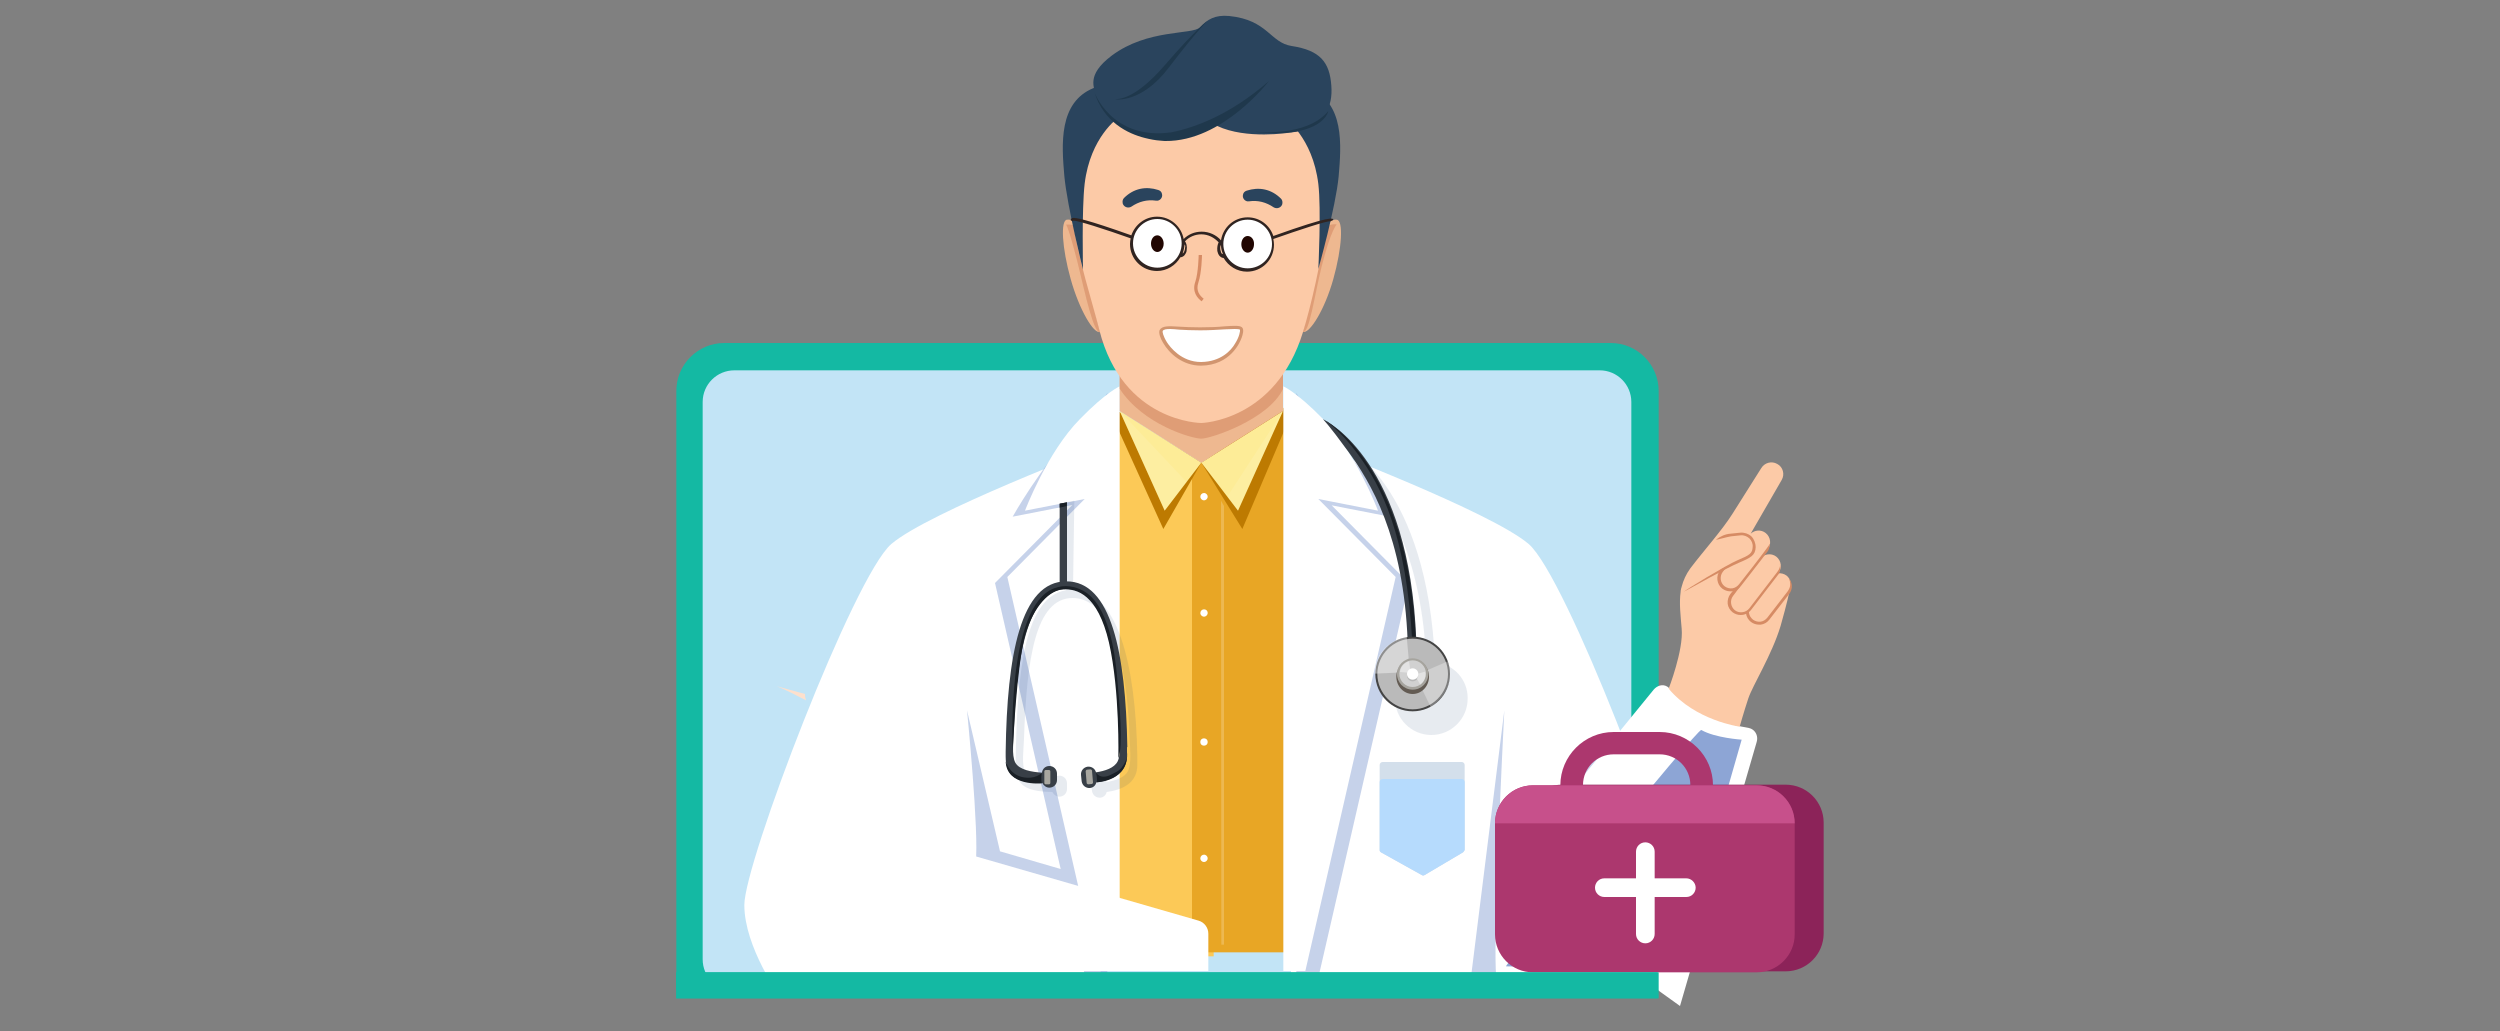 <?xml version="1.0" encoding="utf-8"?>
<!-- Generator: Adobe Illustrator 25.0.0, SVG Export Plug-In . SVG Version: 6.00 Build 0)  -->
<svg version="1.1" xmlns="http://www.w3.org/2000/svg" xmlns:xlink="http://www.w3.org/1999/xlink" x="0px" y="0px" width="750px"
	 height="309.3px" viewBox="0 0 750 309.3" style="enable-background:new 0 0 750 309.3;" xml:space="preserve">
<rect x="0" y="0" width="750" height="309.3" fill="#808080" stroke="none"/>
<style type="text/css">
	.st0{fill:#14B9A3;}
	.st1{fill:#C2E4F6;}
	.st2{fill:#4E9BC2;}
	.st3{fill:#FDE0CD;}
	.st4{fill:#FCC957;}
	.st5{fill:#E8A625;}
	.st6{fill:#FFFFFF;}
	.st7{opacity:0.5;}
	.st8{fill:#8DA5D5;}
	.st9{fill:#BD7A01;}
	.st10{fill:#FDEC97;}
	.st11{fill:#D3DFEB;}
	.st12{fill:#B6DBFD;}
	.st13{fill:#EEB890;}
	.st14{opacity:0.6;}
	.st15{fill:#D68B64;}
	.st16{fill:#FCCAA7;}
	.st17{fill:#D1956F;}
	.st18{opacity:0.1;}
	.st19{fill:#0E3368;}
	.st20{fill:#383F47;}
	.st21{fill:#1A2026;}
	.st22{fill:#BABABA;}
	.st23{fill:#444444;}
	.st24{opacity:0.3;}
	.st25{fill:#635B53;}
	.st26{opacity:0.4;}
	.st27{fill:#D1D1D1;}
	.st28{fill:#A6A49E;}
	.st29{fill:#B8B8B8;}
	.st30{fill:#A8A7A0;}
	.st31{fill:#2A445D;}
	.st32{fill:#1F384C;}
	.st33{clip-path:url(#SVGID_2_);fill:#FFFFFF;}
	.st34{clip-path:url(#SVGID_4_);fill:#FFFFFF;}
	.st35{fill:#210601;}
	.st36{fill:#302421;}
	.st37{opacity:0.2;}
	.st38{fill:#8C2359;}
	.st39{fill:#AC376E;}
	.st40{fill:#C7508B;}
</style>
<g id="BACKGROUND">
</g>
<g id="OBJECTS">
	<g>
		<g>
			<path class="st0" d="M497.6,297H202.9V117.3c0-8,6.5-14.4,14.4-14.4h265.9c8,0,14.4,6.5,14.4,14.4V297z"/>
		</g>
		<path class="st1" d="M479.9,297.3H220.3c-5.3,0-9.5-4.3-9.5-9.5V120.6c0-5.3,4.3-9.5,9.5-9.5h259.6c5.3,0,9.5,4.3,9.5,9.5v167.2
			C489.4,293,485.1,297.3,479.9,297.3z"/>
		<g>
			<path class="st2" d="M377.3,134.7l27.1,35.7l-1.5,1.9C403,172.3,382.4,143.9,377.3,134.7z"/>
		</g>
		<g>
			<path class="st3" d="M233.1,205.9c3,1.2,5.8,2.7,8.7,4.2c-0.1-0.3-0.1-0.5-0.2-0.8c-0.1-0.4-0.1-0.7-0.1-1.1
				C238.9,207.5,236.1,206.7,233.1,205.9z"/>
		</g>
		<g>
			<g>
				<polygon class="st4" points="332.3,286.9 364.1,286.9 364.1,140 354.4,140 333.5,121.9 				"/>
			</g>
		</g>
		<g>
			<g>
				<polygon class="st5" points="389.4,285.7 357.6,285.7 357.6,138.8 367.3,138.8 388.2,120.7 				"/>
			</g>
		</g>
		<g>
			<g>
				<path class="st6" d="M330.1,299.1h-96c0,0-10.8-14.9-10.8-27.6c0-12.7,32.9-98.7,44.1-108.3c11.2-9.6,62.8-29.2,62.8-29.2V299.1
					z"/>
			</g>
		</g>
		<g>
			<g>
				<path class="st6" d="M387.3,299.1h104.6c0,0,10.8-14.9,10.8-27.6c0-12.7-32.9-98.7-44.1-108.3c-11.2-9.6-62.8-29.2-62.8-29.2
					l-8.4,15L387.3,299.1z"/>
			</g>
		</g>
		<g class="st7">
			<g>
				<path class="st8" d="M395.5,293.3h-6.6V117.9c0,0,2.2,4,10.1,12c9.9,10,18.4,25.2,18.4,25.2l-17.9-3.5l23.2,23.4L395.5,293.3z"
					/>
			</g>
		</g>
		<g class="st7">
			<path class="st8" d="M322.2,129.8c-9.9,10-18.4,25.2-18.4,25.2l17.9-3.5l-23.2,23.4l19.7,85.8l-18.2-5.3l-9.9-42.3
				c0,0,3.7,37.1,2.6,45.7l2.6,1.1c0.1,0.8,0.1,1.5,0.2,2.3c0,0.7-0.2,1.2-0.6,1.7c7.8,5,16.8,7.9,26.2,9.5l4.5,19.8h6.6V117.8
				C332.3,117.8,330.1,121.7,322.2,129.8z"/>
		</g>
		<g>
			<g>
				<polygon class="st9" points="349,158.7 360.4,138.8 332,121.2 				"/>
			</g>
		</g>
		<g>
			<g>
				<polygon class="st9" points="372.7,158.7 360.4,138.8 389.4,119.5 				"/>
			</g>
		</g>
		<g>
			<g>
				<polygon class="st10" points="371.4,153.2 360.4,138.8 384.9,123.3 				"/>
			</g>
		</g>
		<g>
			<g>
				<polygon class="st10" points="349.4,153.2 360.4,138.8 335.9,123.3 				"/>
			</g>
		</g>
		<g>
			<g>
				<path class="st6" d="M391.6,291.3h-6.6V115.9c0,0,4,1.7,11.9,9.8c9.9,10,16.5,27.5,16.5,27.5l-17.9-3.5l23.2,23.4L391.6,291.3z"
					/>
			</g>
		</g>
		<g>
			<g>
				<path class="st6" d="M329.3,291.3h6.6V115.9c0,0-4,1.7-11.9,9.8c-9.9,10-16.5,27.5-16.5,27.5l17.9-3.5l-23.2,23.4L329.3,291.3z"
					/>
			</g>
		</g>
		<g class="st7">
			<g>
				<path class="st8" d="M449.1,264.6l37.2-45.1l-37,38.9c0.8-21.9,2-45.3,2-45.3l-10.8,86.4l8.6-4.5
					C448.4,291.8,448.6,279.1,449.1,264.6z"/>
			</g>
		</g>
		<g>
			<g>
				<path class="st6" d="M362.5,291.3h-98.6v-42.7l95.7,27.6c1.7,0.5,2.9,2.1,2.9,3.9V291.3z"/>
			</g>
		</g>
		<g>
			<g>
				<path class="st11" d="M438.9,255.7l-11.5,6.8c-0.3,0.2-0.6,0.2-0.9,0l-12.2-6.8c-0.3-0.2-0.4-0.4-0.4-0.7v-25.5
					c0-0.5,0.4-0.9,0.9-0.9h23.7c0.5,0,0.9,0.4,0.9,0.9v25.5C439.3,255.2,439.1,255.5,438.9,255.7z"/>
			</g>
		</g>
		<g>
			<g>
				<path class="st12" d="M438.9,255.7l-11.5,6.8c-0.3,0.2-0.6,0.2-0.9,0l-12.2-6.8c-0.3-0.2-0.4-0.4-0.4-0.7v-20.4
					c0-0.5,0.4-0.9,0.9-0.9h23.7c0.5,0,0.9,0.4,0.9,0.9v20.4C439.3,255.2,439.1,255.5,438.9,255.7z"/>
			</g>
		</g>
		<g>
			<g>
				<path class="st6" d="M504,301.8l-53.8-38.6l45.9-56.3c1-1.2,2.7-1.8,4.1-0.9c1.4,0.9,1.8,2.8,10.7,7.6c8.9,4.8,12.9,4.3,14.4,5
					c1.5,0.7,2.2,2.4,1.7,4L504,301.8z"/>
			</g>
		</g>
		<g>
			<g>
				<path class="st6" d="M362.3,149c0,0.6-0.5,1.1-1.1,1.1s-1.1-0.5-1.1-1.1s0.5-1.1,1.1-1.1S362.3,148.4,362.3,149z"/>
			</g>
		</g>
		<g>
			<g>
				<path class="st6" d="M362.3,183.9c0,0.6-0.5,1.1-1.1,1.1s-1.1-0.5-1.1-1.1c0-0.6,0.5-1.1,1.1-1.1S362.3,183.2,362.3,183.9z"/>
			</g>
		</g>
		<g>
			<g>
				<circle class="st6" cx="361.2" cy="222.6" r="1.1"/>
			</g>
		</g>
		<g>
			<g>
				<path class="st6" d="M362.3,257.5c0,0.6-0.5,1.1-1.1,1.1s-1.1-0.5-1.1-1.1c0-0.6,0.5-1.1,1.1-1.1S362.3,256.9,362.3,257.5z"/>
			</g>
		</g>
		<g>
			<g>
				<path class="st13" d="M400,83.7c-2.6,9.3-7.1,16.4-9.1,15.9c0,0,1.4-5.9,3.2-15.4c2.2-11,2.5-18.7,6.9-18.3
					C403.1,66.1,402.6,74.4,400,83.7z"/>
			</g>
		</g>
		<g class="st14">
			<g>
				<path class="st15" d="M396.5,79.9c-2.3,9.4-3.7,20.3-5.7,19.7c0,0,2-8.4,3.8-17.9c2.2-11,1.9-14.8,6.4-14.4
					C401.1,67.3,399.4,68.5,396.5,79.9z"/>
			</g>
		</g>
		<g>
			<g>
				<path class="st13" d="M321.2,83.7c2.6,9.3,6.9,16.5,8.8,15.9c0,0-2.1-7.7-3.3-15.7c-1.7-11.1-2.1-18.4-6.6-18
					C318.1,66.1,318.6,74.4,321.2,83.7z"/>
			</g>
		</g>
		<g class="st14">
			<g>
				<path class="st15" d="M323.3,78.9c2.3,9.4,4.8,21.3,6.8,20.8c0,0-2.1-9.6-4-19.1c-2.2-11-1.8-13.6-6.3-13.2
					C319.8,67.4,320.4,67.5,323.3,78.9z"/>
			</g>
		</g>
		<g>
			<g>
				<polygon class="st13" points="384.9,123.3 360.4,138.8 335.9,123.3 335.9,111 384.9,111 				"/>
			</g>
		</g>
		<g class="st14">
			<g>
				<path class="st15" d="M384.9,116.7c-4.4,9.2-21.7,14.9-24.5,14.9c-2.8,0-17.5-4.2-24.5-15v-12.9h49V116.7z"/>
			</g>
		</g>
		<g>
			<g>
				<path class="st16" d="M536,172.7c-0.8-0.6-1.7-0.8-2.6-0.7l0.1-0.1c1.2-1.5,0.9-3.7-0.6-4.9c-1.3-1-3-0.9-4.3,0l1.7-2.2
					c1.2-1.5,0.9-3.7-0.6-4.9c-1.4-1.1-3.3-0.9-4.5,0.2l9.3-16.1c1-1.7,0.4-3.9-1.3-4.8c-1.7-1-3.8-0.4-4.8,1.2l-8.7,13.8
					c-3.1,4.9-8.5,10.9-12.6,16.3c-1.3,1.8-2.1,3.6-2.6,5.5c0,0.1,0,0.2-0.1,0.3c-0.1,0.3-0.1,0.6-0.2,1c0,0.1,0,0.1,0,0.2
					c0,0,0,0,0,0c-0.5,3.5,0,7.3,0.3,11.1c0.6,6.4-3.9,18-3.9,18c8,9.6,21.3,11.4,21.3,11.4s1.3-4.6,2.6-8.5
					c1.3-3.9,7.1-13.1,9.7-21.8c1.9-6.6,2.8-11,2.8-11c0,0,0,0,0,0.1C537.6,175.4,537.2,173.7,536,172.7z"/>
			</g>
		</g>
		<g>
			<g>
				<path class="st15" d="M536.7,173.5c0.5,1.4,0.6,2.5-0.4,3.9l-6.1,7.9c-0.5,0.6-1.2,1.1-2,1.2c-0.8,0.1-1.6-0.1-2.3-0.6
					c-0.6-0.5-1.1-1.2-1.2-2c0-0.3,0-0.6,0-0.9c-0.3,0.2-0.6,0.4-0.9,0.6c0,0.1,0,0.3,0,0.4c0.1,1,0.7,2,1.5,2.6
					c0.7,0.5,1.5,0.8,2.4,0.8c0.2,0,0.3,0,0.5,0c1-0.1,2-0.7,2.6-1.5l6.1-7.9C538.5,175.5,536.7,173.6,536.7,173.5z"/>
			</g>
		</g>
		<g>
			<g>
				<path class="st15" d="M533.1,171.7l-8.3,10.8c-1,1.3-3,1.6-4.3,0.6c-1.3-1-1.6-3-0.6-4.3l2.1-2.8c0-0.1,0-0.1-0.1-0.2
					c0,0,0,0,0,0c-0.3,0.4-0.8,0.8-1.3,1.1c-0.2,0.1-0.4,0.2-0.6,0.2l-0.9,1.1c-0.6,0.8-0.9,1.9-0.8,2.9c0.1,1,0.7,2,1.5,2.6
					c0.7,0.5,1.5,0.8,2.4,0.8c1.2,0,2.3-0.5,3.1-1.5l8.3-10.8c0.4-0.5,0.7-2.1,0.3-3.1C534.1,169.6,534.1,170.4,533.1,171.7z"/>
			</g>
		</g>
		<g>
			<g>
				<path class="st15" d="M531,163.1c-1.6,2.5-9.3,12.2-9.3,12.2c-0.5,0.6-1.2,1.1-2,1.2c-0.8,0.1-1.6-0.1-2.3-0.6
					c-1.3-1-1.6-2.9-0.6-4.3l1.3-1.7c-0.6,0.3-1.2,0.6-1.8,0.9l-0.3,0.3c-1.3,1.7-1,4.2,0.7,5.5c0.7,0.5,1.5,0.8,2.4,0.8
					c0.2,0,0.3,0,0.5,0c1-0.1,2-0.7,2.6-1.5c0,0,7.8-10,8.1-10.5C530.8,164.8,531,163.3,531,163.1z"/>
			</g>
		</g>
		<g>
			<g>
				<path class="st15" d="M525.4,160.9c-0.9-0.8-2.1-1.2-3.3-1.1l-2.9,0.3c-1.6,0.1-3.1,0.8-4.4,1.8c0.3,0.1,3.2-0.8,4.5-1l2.9-0.3
					c1-0.1,1.9,0.3,2.6,0.9c0.7,0.7,1.1,1.6,1,2.6c-0.1,1.9-0.8,2.4-4.6,4c-3.1,1.3-15.8,9-16,9.4c2.7-1.5,13-7.2,16.3-8.6
					c3.8-1.6,5.1-2.3,5.2-4.7C526.7,162.9,526.2,161.7,525.4,160.9z"/>
			</g>
		</g>
		<g>
			<g>
				<path class="st16" d="M390.9,99.6c-8.2,26.8-30.5,27.3-30.5,27.3s-23.6-0.1-30.6-27.9c-4.6-18.4-15.8-46.5-2.4-67.4
					c7.6-11.8,62.7-16.5,69.2,0C403.1,48.1,395.7,83.8,390.9,99.6z"/>
			</g>
		</g>
		<g>
			<path class="st6" d="M372.4,98.6c0.9,0.8-1.9,10.5-12,10.6c-8.6,0.1-12.8-8.7-12.1-10c1-1.6,4.4-0.5,11.7-0.5
				C367.5,98.6,371.4,97.8,372.4,98.6z"/>
			<path class="st17" d="M360.3,109.7c-5.5,0-9.5-3.6-11.4-6.9c-0.8-1.3-1.4-3-1-3.8c0.8-1.3,2.6-1.2,5.9-1c1.7,0.1,3.7,0.2,6.2,0.2
				c3,0,5.4-0.1,7.3-0.3c3-0.2,4.6-0.3,5.3,0.3l0,0c0.7,0.6,0.2,2.3-0.1,3.1c-0.5,1.4-3.4,8.3-12.2,8.4
				C360.4,109.7,360.4,109.7,360.3,109.7z M351.1,98.7c-1.2,0-2,0.1-2.3,0.6c-0.1,0.2,0.1,1.5,1.3,3.4c0.9,1.4,4.3,5.9,10.2,5.9
				c0,0,0.1,0,0.1,0c5.8-0.1,8.9-3.4,10.1-5.5c1.3-2,1.6-3.8,1.5-4.2c-0.5-0.3-2.3-0.2-4.5-0.1c-1.9,0.1-4.4,0.3-7.4,0.3
				c-2.5,0-4.6-0.1-6.3-0.2C352.7,98.8,351.8,98.7,351.1,98.7z"/>
		</g>
		<g>
			<path class="st15" d="M360.5,90.4c-1.2-0.9-3-2.8-1.9-5.9c0.9-2.7,1-7.9,1-8l1,0c0,0.2-0.1,5.4-1.1,8.3c-0.8,2.4,0.4,3.9,1.6,4.8
				L360.5,90.4z"/>
		</g>
		<g class="st18">
			<g>
				<g>
					<path class="st19" d="M321.9,177l0.4-26.8l-2.2,0.4l-0.4,26.5c-12.1,2.1-14.6,23.6-15,51.1c0,0,0,0,0,0l0,1.5
						c0,5.6,3,7,6.8,7.6c1.4,0.2,2.8,0.3,4.2,0.3c0.4,0.8,1.2,1.4,2.1,1.4c1.3,0,2.3-1,2.3-2.3V235c0-1.3-1-2.3-2.3-2.3
						c-1.2,0-2.1,0.9-2.2,2c-3-0.2-6.8-0.8-8-3c-1.2-2.2-0.5-6.8-0.4-10c0.8-24,3.4-42.3,14.6-42.3c11.1,0,16.3,18.2,17.1,42.2
						c0.1,3,0.6,7.4-0.5,9.7c-1,2-3.8,2.9-6.5,3.3c-0.3-1.1-1.3-1.8-2.5-1.7c-1.3,0.2-2.1,1.3-2,2.5l0.2,1.9c0.2,1.3,1.3,2.1,2.5,2
						c1-0.1,1.7-0.8,1.9-1.7c4.4-0.6,9.3-2.5,9.2-8.3l0-2.3c0,0,0-0.1,0-0.1C340.7,198.8,335.2,177.3,321.9,177z"/>
				</g>
			</g>
			<g>
				<g>
					<path class="st19" d="M430.5,198.7c-2.3-53-26.9-65.1-27.9-65.6c0,0,1.4,1.1,7.6,9.7c6.4,8.9,16.4,24.9,17.7,56
						c-5.3,0.7-9.4,5.3-9.4,10.8c0,6,4.9,10.9,10.9,10.9c6,0,10.9-4.9,10.9-10.9C440.4,203.9,436.1,199.2,430.5,198.7z"/>
				</g>
			</g>
		</g>
		<g>
			<g>
				<path class="st20" d="M338.2,224.1c-0.5-28.3-4.8-49.7-18.3-49.7c-13.7,0-17.8,22.1-18.2,51.1c0,0,0,0,0,0l0,1.5
					c0,5.6,3,7,6.8,7.6c1.4,0.2,2.8,0.3,4.2,0.3c0.4,0.8,1.2,1.4,2.1,1.4c1.3,0,2.3-1,2.3-2.3v-1.9c0-1.3-1-2.3-2.3-2.3
					c-1.2,0-2.1,0.9-2.2,2c-3-0.2-6.8-0.8-8-3c-1.2-2.2-0.5-6.8-0.4-10c0.8-24,4.7-42.1,15.8-42.1c11.1,0,15,18,15.8,42
					c0.1,3,0.6,7.4-0.5,9.7c-1,2-3.8,2.9-6.5,3.3c-0.3-1.1-1.3-1.8-2.5-1.7c-1.3,0.2-2.1,1.3-2,2.5l0.2,1.9c0.2,1.3,1.3,2.1,2.5,2
					c1-0.1,1.7-0.8,1.9-1.7c4.4-0.6,9.3-2.5,9.2-8.3l0-2.3C338.1,224.2,338.1,224.2,338.2,224.1z"/>
			</g>
		</g>
		<g>
			<g>
				<polygon class="st20" points="320.1,175.6 317.9,175.6 317.9,151.1 320.1,150.7 				"/>
			</g>
		</g>
		<g>
			<g>
				<path class="st20" d="M422.3,192.5c-1.2-31.8-11.3-48-17.8-57c-6.2-8.5-7.6-9.7-7.6-9.7c1.1,0.5,26,12.7,28,66.6L422.3,192.5z"
					/>
			</g>
		</g>
		<g>
			<g>
				<path class="st21" d="M423.7,193.1c-1.7-33-9.6-47.5-16.1-56.5c-6.2-8.5-10.8-10.9-10.8-10.9c1.1,0.5,26,13.7,28,67.6
					L423.7,193.1z"/>
			</g>
		</g>
		<g>
			<g>
				
					<ellipse transform="matrix(0.707 -0.707 0.707 0.707 -18.841 358.87)" class="st22" cx="423.8" cy="202.2" rx="10.9" ry="10.9"/>
			</g>
			<g>
				<path class="st23" d="M423.8,213.4c-6.2,0-11.2-5-11.2-11.2c0-6.2,5-11.2,11.2-11.2c6.2,0,11.2,5,11.2,11.2
					C435,208.4,430,213.4,423.8,213.4z M423.8,191.6c-5.8,0-10.6,4.8-10.6,10.6c0,5.8,4.8,10.6,10.6,10.6c5.8,0,10.6-4.8,10.6-10.6
					C434.4,196.3,429.6,191.6,423.8,191.6z"/>
			</g>
		</g>
		<g class="st24">
			<g>
				<path class="st6" d="M429.2,212.1l-2.8-5.8l1.9-5.3l6-2.6C434.4,198.3,437.9,206.1,429.2,212.1L429.2,212.1z"/>
			</g>
		</g>
		<g>
			<g>
				<ellipse class="st25" cx="423.8" cy="203" rx="4.9" ry="5.2"/>
			</g>
		</g>
		<g class="st26">
			<g>
				<path class="st6" d="M422,190.9l0.6,6.6l-3.7,4.3l-6.5,0.3C412.4,202.2,411.8,193.5,422,190.9L422,190.9z"/>
			</g>
		</g>
		<g>
			<g>
				<path class="st27" d="M428.1,202.2c0,2.4-2,4.4-4.4,4.4c-2.4,0-4.4-2-4.4-4.4c0-2.4,2-4.4,4.4-4.4
					C426.2,197.8,428.1,199.8,428.1,202.2z"/>
			</g>
			<g>
				<path class="st28" d="M423.8,206.9c-2.6,0-4.7-2.1-4.7-4.7c0-2.6,2.1-4.7,4.7-4.7c2.6,0,4.7,2.1,4.7,4.7
					C428.5,204.8,426.4,206.9,423.8,206.9z M423.8,198.1c-2.2,0-4,1.8-4,4c0,2.2,1.8,4,4,4c2.2,0,4-1.8,4-4
					C427.8,199.9,426,198.1,423.8,198.1z"/>
			</g>
		</g>
		<g>
			<g>
				<circle class="st29" cx="423.8" cy="202.7" r="1.7"/>
			</g>
		</g>
		<g>
			<g>
				<circle class="st6" cx="423.8" cy="202.2" r="1.7"/>
			</g>
		</g>
		<g>
			<g>
				<path class="st30" d="M314.7,235.3h-1c-0.2,0-0.4-0.2-0.4-0.4v-3.5c0-0.2,0.2-0.4,0.4-0.4h1c0.2,0,0.4,0.2,0.4,0.4v3.5
					C315.1,235.1,314.9,235.3,314.7,235.3z"/>
			</g>
		</g>
		<g>
			<g>
				<path class="st30" d="M327.5,235.2l-1,0.1c-0.2,0-0.5-0.2-0.5-0.4l-0.3-3.5c0-0.2,0.2-0.5,0.4-0.5l1-0.1c0.2,0,0.5,0.2,0.5,0.4
					l0.3,3.5C327.9,235,327.7,235.2,327.5,235.2z"/>
			</g>
		</g>
		<g class="st26">
			<g>
				<path class="st6" d="M422.7,198.4c-2.5,0.8-2.7,3.2-2.7,3.2l2.5,0.2l0.6-0.6L422.7,198.4z"/>
			</g>
		</g>
		<g class="st26">
			<g>
				<path class="st6" d="M426.1,205.4c2.1-1.7,1.4-3.9,1.4-3.9l-2.4,0.7l-0.4,0.8L426.1,205.4z"/>
			</g>
		</g>
		<g>
			<g>
				<path class="st31" d="M324.9,80.9c0,0-4.7-18.7-5.6-28.1c-0.8-9.4-1.8-22.1,8.8-26.4c10.6-4.3,7.4,8.9,7.4,8.9
					s-8.4,5.7-10.1,19.8C324.5,62.8,324.9,80.9,324.9,80.9z"/>
			</g>
		</g>
		<g>
			<g>
				<path class="st31" d="M395.5,80.7c0,0,5.2-18.4,6.1-27.8c0.8-9.4,1.8-22.1-8.8-26.4c-10.6-4.3-7.4,8.9-7.4,8.9
					s8.4,5.7,10.1,19.8C396.4,62.8,395.5,80.7,395.5,80.7z"/>
			</g>
		</g>
		<g>
			<g>
				<path class="st31" d="M386.8,39.8c0,0-12.9,2.1-21.6-2c-2.5-1.2-14.9,4.1-20.5,3c-10.8-2-15.6-10.9-15.8-11.8
					c-0.6-2.7-3.2-6.4,4.6-12.3c10.8-8.1,24.2-6.2,26.5-8.5c2.2-2.4,4.5-3.8,8.8-3.4c11.6,1.2,12.2,8,18.7,9
					c8.5,1.3,11.4,4.8,11.9,11.9C400.5,39.3,386.8,39.8,386.8,39.8z"/>
			</g>
		</g>
		<g>
			<g>
				<path class="st32" d="M362.2,6.3c0,0-3.6,2.6-12.8,13.3c-9.2,10.6-13.9,10-14.9,10.2c0,0,7.9,1.4,16.2-9.6
					C359.1,9.2,362.2,6.3,362.2,6.3z"/>
			</g>
		</g>
		<g>
			<g>
				<path class="st32" d="M376.6,39.5c0,0,15.3,1.8,21.9-6.2c0,0-1.4,8.3-21.6,6.3L376.6,39.5z"/>
			</g>
		</g>
		<g>
			<g>
				<path class="st32" d="M351.4,39.7c-18,2.5-23.2-12.3-23.1-12.1c2.8,9,10,12.5,15.2,13.8c1.6,0.4,3.1,0.7,4.7,0.8
					c0.8,0.1,1.4,0.1,1.4,0.1s0,0,0,0c17.2,0.2,31.1-18,31.1-18C369.2,34.3,358.8,38.2,351.4,39.7z"/>
			</g>
		</g>
		<g>
			<g>
				<defs>
					<path id="SVGID_1_" d="M352.6,67.4c3,3,3,7.8,0,10.8c-3,3-7.8,3-10.8,0c-3-3-3-7.8,0-10.8S349.6,64.5,352.6,67.4z"/>
				</defs>
				<clipPath id="SVGID_2_">
					<use xlink:href="#SVGID_1_"  style="overflow:visible;"/>
				</clipPath>
				<polygon class="st33" points="349.6,81.2 355.5,75.2 355.5,81.2 				"/>
				<polygon class="st33" points="341.9,81.2 338.8,78.1 338.8,70.4 344.8,64.5 352.4,64.5 355.5,67.6 355.5,75.2 349.6,81.2 				
					"/>
				<polygon class="st33" points="344.8,64.5 338.8,70.4 338.8,64.5 				"/>
			</g>
		</g>
		<g>
			<g>
				<defs>
					<circle id="SVGID_3_" cx="374.3" cy="73.3" r="7.6"/>
				</defs>
				<clipPath id="SVGID_4_">
					<use xlink:href="#SVGID_3_"  style="overflow:visible;"/>
				</clipPath>
				<polygon class="st34" points="376.7,81.7 382.7,75.8 382.7,81.7 				"/>
				<polygon class="st34" points="369.1,81.7 366,78.6 366,70.9 371.9,65 379.6,65 382.7,68.1 382.7,75.8 376.7,81.7 				"/>
				<polygon class="st34" points="371.9,65 366,70.9 366,65 				"/>
			</g>
		</g>
		<g>
			<g>
				<path class="st31" d="M382.1,62.2c-2.2-1.5-4.7-2.2-7.4-1.8c-1.1,0.2-2.1-0.9-1.8-2l0,0c0.1-0.6,0.5-1,1.1-1.2
					c3.7-1.2,7.4-0.5,10.3,2.4c0.4,0.4,0.5,1,0.4,1.5l0,0.1C384.4,62.3,383.1,62.8,382.1,62.2z"/>
			</g>
		</g>
		<g>
			<g>
				<g>
					<path class="st35" d="M374.3,70.8c-1.1,0-1.9,1.1-1.9,2.5c0,1.4,0.9,2.5,1.9,2.5s1.9-1.1,1.9-2.5
						C376.3,71.9,375.4,70.8,374.3,70.8z"/>
				</g>
			</g>
			<g>
				<g>
					<path class="st35" d="M347.2,70.6c-1.1,0-1.9,1.1-1.9,2.5c0,1.4,0.9,2.5,1.9,2.5s1.9-1.1,1.9-2.5
						C349.1,71.7,348.2,70.6,347.2,70.6z"/>
				</g>
			</g>
		</g>
		<g>
			<g>
				<path class="st36" d="M382,70.8c-1.1-3.3-4.1-5.6-7.7-5.6c-4.1,0-7.4,3-8,6.9c0,0,0,0,0,0c-1.4-1.6-3.5-2.6-5.8-2.6
					c-2.1,0-4,0.8-5.4,2.2c-0.7-3.8-4-6.7-8-6.7c-3.6,0-6.6,2.4-7.7,5.6c-13.5-4.8-16.8-5.4-17.7-5.2c-0.3,0.1-0.5,0.5-0.5,0.7
					l0.7,0.3c0,0,0.1-0.2,0.1-0.2c1.2-0.1,9.6,2.6,17.2,5.3c-0.1,0.5-0.2,1.1-0.2,1.7c0,4.5,3.6,8.1,8.1,8.1c3,0,5.6-1.7,7-4.1
					c0.2,0,0.5-0.1,0.7-0.2c0.2-0.1,0.5-0.3,0.6-0.5c0.3-0.4,0.6-0.9,0.6-1.4c0.2-1.3-0.1-2.2-0.5-2.7c1.2-1.3,3-2.1,4.9-2.1
					c2.1,0,3.9,1,5.2,2.4c-0.3,0.6-0.5,1.4-0.4,2.6c0.1,0.5,0.3,1,0.6,1.4c0.2,0.2,0.4,0.4,0.6,0.5c0.2,0.1,0.5,0.2,0.7,0.2
					c1.4,2.4,4,4.1,7,4.1c4.5,0,8.1-3.6,8.1-8.1c0-0.6-0.1-1.1-0.2-1.7c7.7-2.7,16.1-5.5,17.1-5.3c0,0,0.9-0.4,0.9-0.4
					C400,65.4,399.6,64.5,382,70.8z M347.2,80.3c-4,0-7.3-3.3-7.3-7.3c0-4,3.3-7.3,7.3-7.3c4,0,7.3,3.3,7.3,7.3
					C354.5,77.1,351.2,80.3,347.2,80.3z M355.3,75.4c-0.1,0.2-0.2,0.3-0.3,0.5c-0.1,0.1-0.1,0.1-0.2,0.1c0.3-0.8,0.5-1.8,0.6-2.7
					c0.1,0.2,0.1,0.3,0.2,0.5C355.5,74.3,355.5,74.9,355.3,75.4z M366.6,76.1c-0.2-0.1-0.3-0.3-0.3-0.5c-0.2-0.5-0.3-1.1-0.2-1.6
					c0-0.2,0.1-0.3,0.2-0.5c0,1,0.2,1.9,0.6,2.7C366.7,76.2,366.6,76.1,366.6,76.1z M374.3,80.5c-4,0-7.3-3.3-7.3-7.3
					c0-4,3.3-7.3,7.3-7.3s7.3,3.3,7.3,7.3C381.6,77.3,378.3,80.5,374.3,80.5z"/>
			</g>
		</g>
		<g>
			<g>
				<path class="st31" d="M339.4,62c2.2-1.5,4.7-2.2,7.4-1.8c1.1,0.2,2.1-0.9,1.8-2l0,0c-0.1-0.6-0.5-1-1.1-1.2
					c-3.7-1.2-7.4-0.5-10.3,2.4c-0.4,0.4-0.5,1-0.4,1.5l0,0.1C337.1,62.1,338.4,62.6,339.4,62z"/>
			</g>
		</g>
		<g class="st18">
			<g>
				<polygon class="st6" points="356,144.6 335.9,123.3 349.4,153.2 352.6,149 352.6,149 				"/>
			</g>
		</g>
		<g class="st18">
			<g>
				<polygon class="st6" points="384.9,123.3 371.4,153.2 368.2,149 368.2,149 				"/>
			</g>
		</g>
		<g class="st37">
			<g>
				<g>
					<polygon class="st6" points="366.3,150.2 366.4,283.4 367.2,283.4 367.2,151.8 					"/>
				</g>
			</g>
		</g>
		<g>
			<g>
				<path class="st21" d="M303.8,225.2c0,0-2.1-43.1,12.4-48.7c3.3-1.3,6.5-0.5,8.7,0.7c7.7,4.1,9.6,18.8,10.2,25.5
					c0.8,8.7,1.9,21.3,0.4,24.8c0,0,0.5-20.1-2.8-34.7c-3.4-14.6-9.7-16.2-13.7-16s-8.8,4.8-11.4,13.6S303.8,225.2,303.8,225.2z"/>
			</g>
		</g>
		<g>
			<g>
				<path class="st21" d="M301.7,228.4c0-0.1,1,3.8,4.9,4.7c3.9,0.9,5.9-1.2,5.9-1.2s-0.3,2.5,0.1,3.1
					C312.6,235,302,236.1,301.7,228.4z"/>
			</g>
		</g>
		<g>
			<g>
				<path class="st21" d="M338.1,225.4c0-0.1,0.2,1.8-0.6,3.3c-1.4,2.7-2.6,2.8-4,3.6c-3.5,1.9-4.7-0.6-4.7-0.6s0.5,2.3,0.2,3
					C329,234.7,338.9,234.4,338.1,225.4z"/>
			</g>
		</g>
		<g>
			<g>
				<polygon class="st21" points="317.9,151.1 320.1,150.7 320,151.8 317.9,152.3 				"/>
			</g>
		</g>
		<g>
			<g>
				<path class="st8" d="M510.4,219c-1.1-0.6-59.3,70.9-58.6,70.9c0.7,0,50.3,1.2,51,0c0.6-1.2,19.7-68,19.7-68
					S514.6,221.4,510.4,219z"/>
			</g>
		</g>
		<g>
			<g>
				<path class="st38" d="M535.7,291.4h-67.1c-6.3,0-11.4-5.1-11.4-11.4v-33.2c0-6.3,5.1-11.4,11.4-11.4h67.1
					c6.3,0,11.4,5.1,11.4,11.4V280C547.1,286.3,542,291.4,535.7,291.4z"/>
			</g>
		</g>
		<g>
			<g>
				<path class="st39" d="M527,291.7h-67.1c-6.3,0-11.4-5.1-11.4-11.4V247c0-6.3,5.1-11.4,11.4-11.4H527c6.3,0,11.4,5.1,11.4,11.4
					v33.2C538.5,286.5,533.3,291.7,527,291.7z"/>
			</g>
		</g>
		<g>
			<g>
				<path class="st39" d="M497.9,251.6h-13.8c-8.8,0-16-7.2-16-16c0-8.8,7.2-16,16-16h13.8c8.8,0,16,7.2,16,16
					C514,244.4,506.8,251.6,497.9,251.6z M484.1,226.3c-5.1,0-9.2,4.1-9.2,9.2c0,5.1,4.1,9.2,9.2,9.2h13.8c5.1,0,9.2-4.1,9.2-9.2
					c0-5.1-4.1-9.2-9.2-9.2H484.1z"/>
			</g>
		</g>
		<g>
			<g>
				<path class="st40" d="M448.5,247L448.5,247c0-6.3,5.1-11.4,11.4-11.4H527c6.3,0,11.4,5.1,11.4,11.4v0H448.5z"/>
			</g>
		</g>
		<g>
			<g>
				<path class="st6" d="M505.9,263.5h-9.5v-8c0-1.6-1.3-2.8-2.8-2.8c-1.6,0-2.8,1.3-2.8,2.8v8h-9.5c-1.6,0-2.8,1.3-2.8,2.8l0,0
					c0,1.6,1.3,2.8,2.8,2.8h9.5v11.1c0,1.6,1.3,2.8,2.8,2.8c1.6,0,2.8-1.3,2.8-2.8v-11.1h9.5c1.6,0,2.8-1.3,2.8-2.8l0,0
					C508.7,264.8,507.4,263.5,505.9,263.5z"/>
			</g>
		</g>
		<rect x="202.9" y="291.7" class="st0" width="294.7" height="7.8"/>
	</g>
	<rect x="202.9" y="291.7" class="st0" width="294.4" height="7.8"/>
</g>
</svg>
